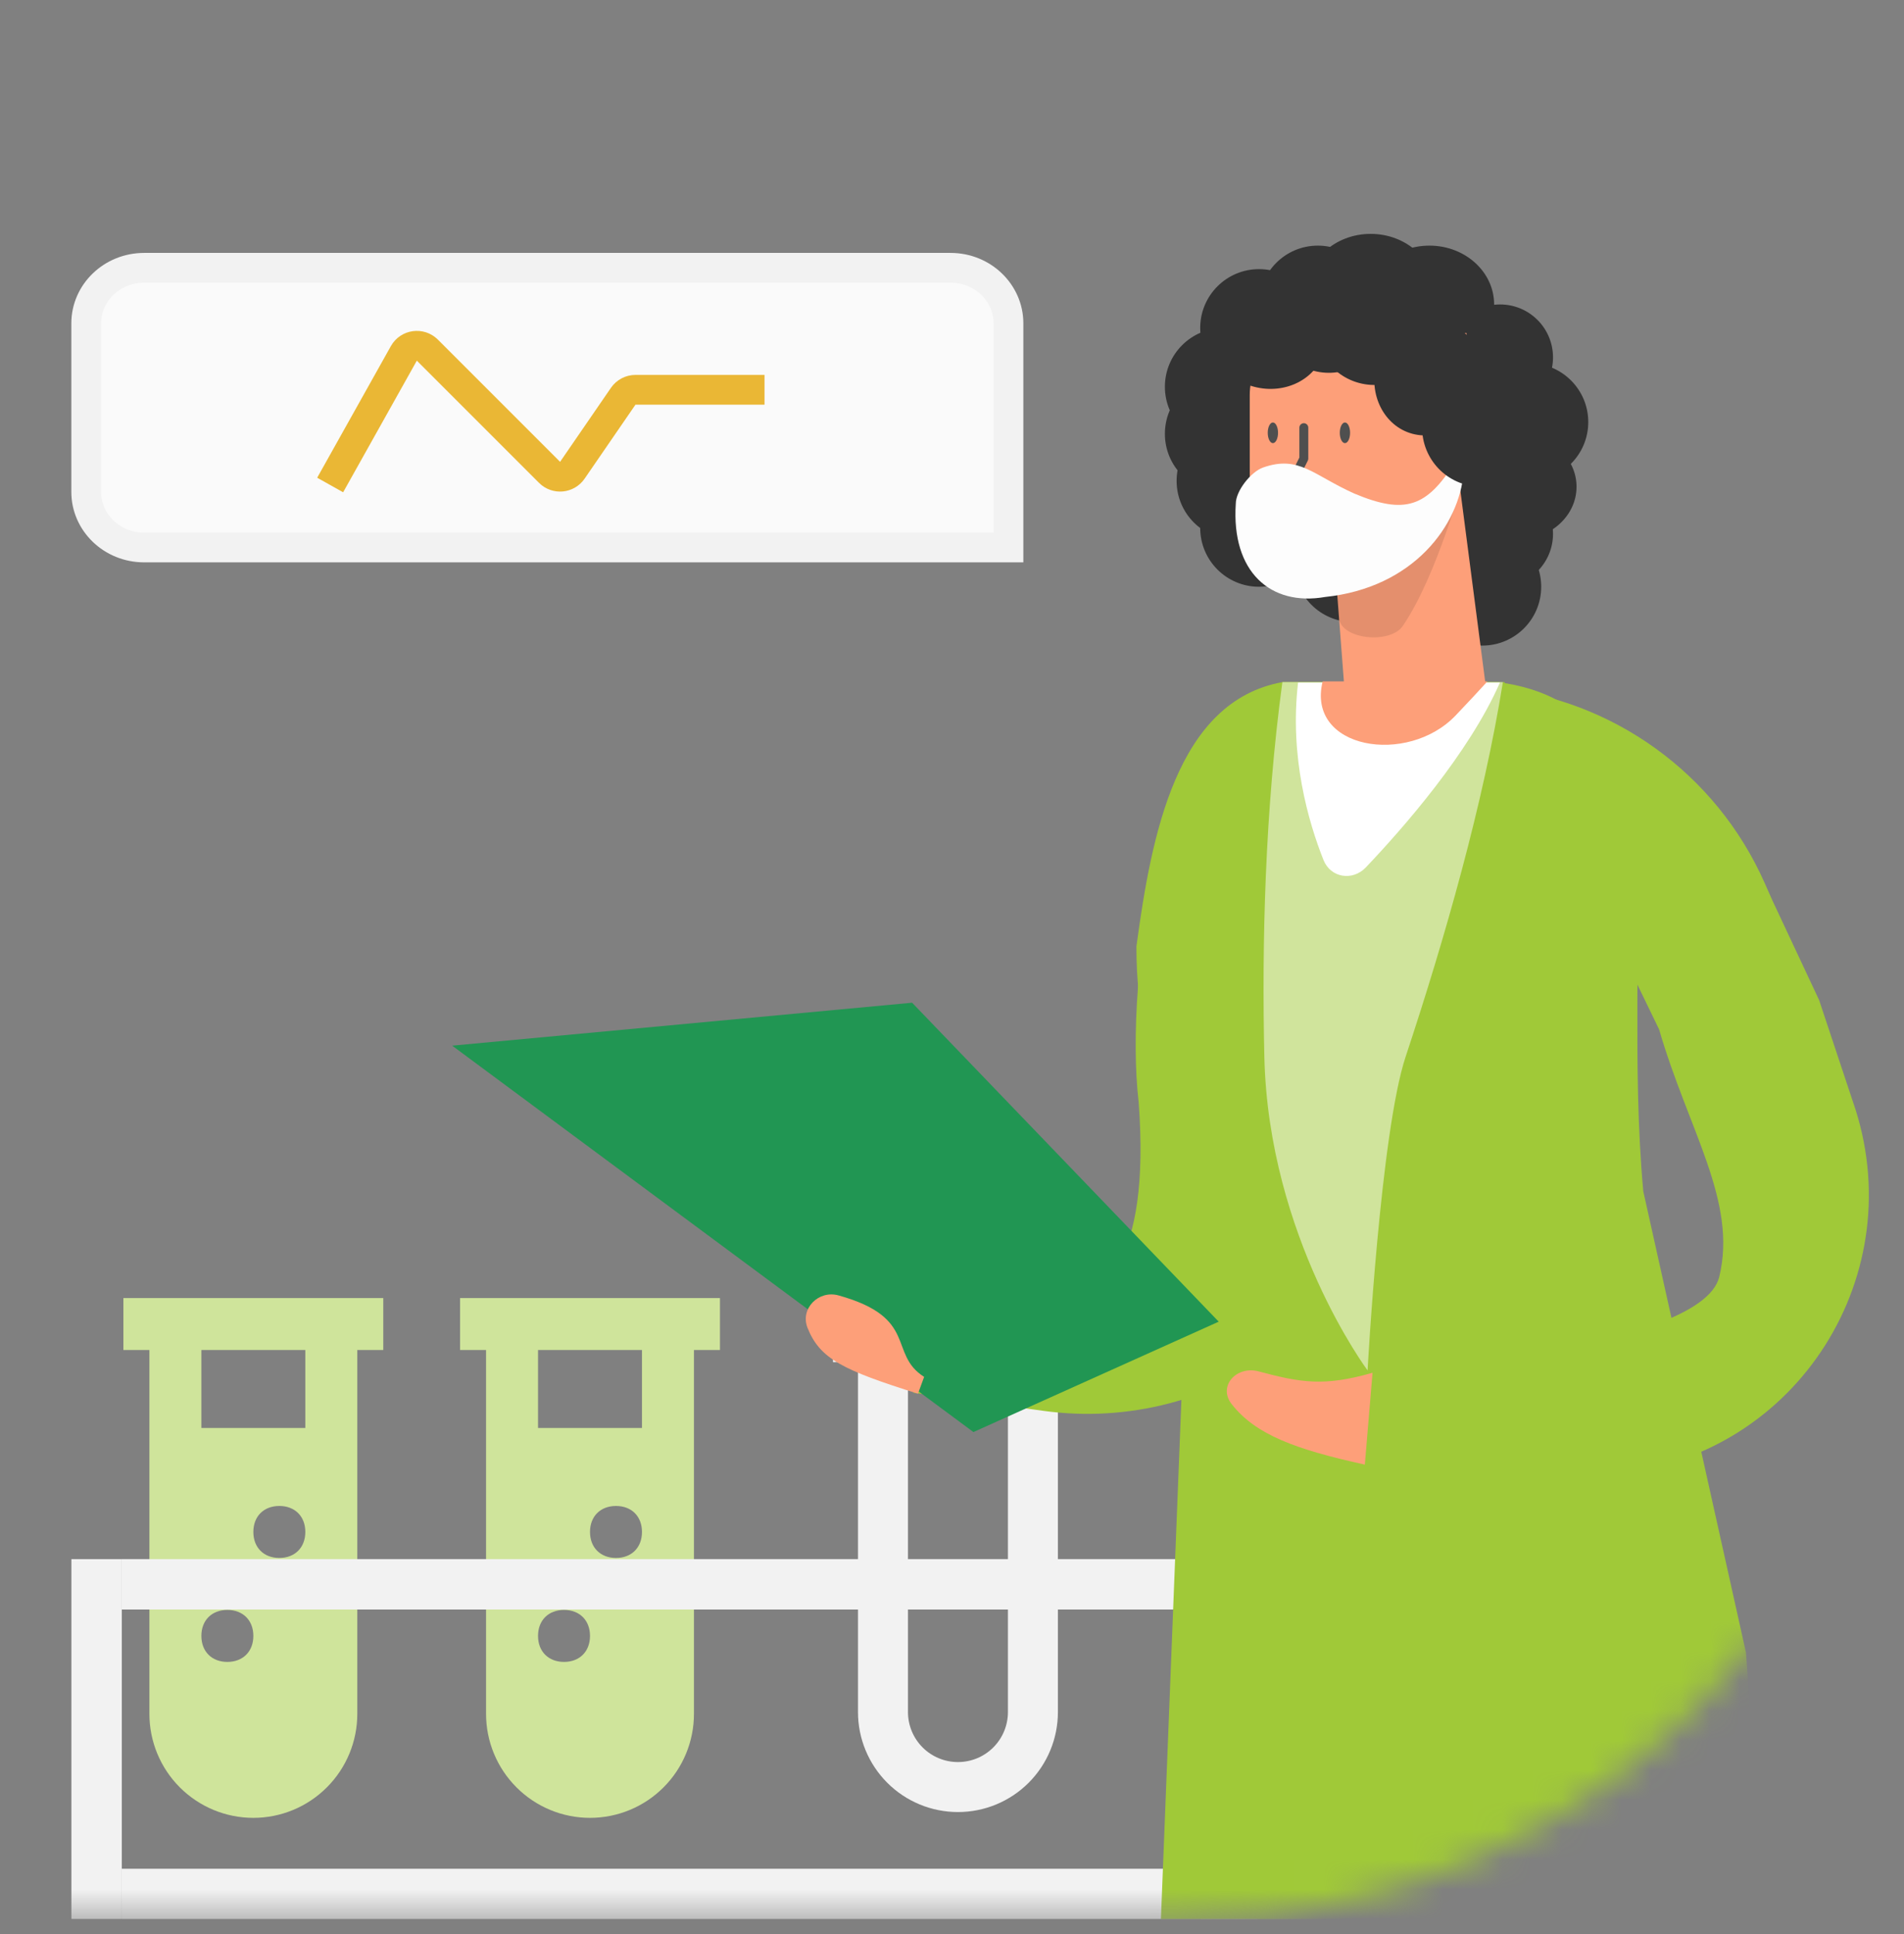 <svg xmlns="http://www.w3.org/2000/svg" fill="none" viewBox="0 0 64 65" height="65" width="64">
<rect x="0" y="0" width="64" height="65" fill="#808080" stroke="none"/>
<g clip-path="url(#clip0_12689_56633)">
<mask height="65" width="64" y="0" x="0" maskUnits="userSpaceOnUse" style="mask-type:alpha" id="mask0_12689_56633">
<path fill="#F2F2F2" d="M39.925 64.5C53.221 64.5 64 53.755 64 40.5V0.5L0 0.5L0 64.5H39.925Z"></path>
</mask>
<g mask="url(#mask0_12689_56633)">
<path fill="#CFE49B" d="M4.148 43.625V45.372H5.022V57.601C5.022 58.527 5.39 59.416 6.045 60.071C6.701 60.727 7.589 61.095 8.516 61.095C9.443 61.095 10.331 60.727 10.986 60.071C11.642 59.416 12.01 58.527 12.01 57.601V45.372H12.883V43.625H4.148ZM7.642 55.854C7.118 55.854 6.769 55.504 6.769 54.98C6.769 54.456 7.118 54.107 7.642 54.107C8.166 54.107 8.516 54.456 8.516 54.98C8.516 55.504 8.166 55.854 7.642 55.854ZM9.389 52.36C8.865 52.36 8.516 52.01 8.516 51.486C8.516 50.962 8.865 50.613 9.389 50.613C9.913 50.613 10.263 50.962 10.263 51.486C10.263 52.01 9.913 52.36 9.389 52.36ZM10.263 47.992H6.769V45.372H10.263V47.992Z"></path>
<path fill="#F2F2F2" d="M28 44.1H36.4V45.78H35.56V57.54C35.56 58.431 35.206 59.285 34.576 59.916C33.946 60.546 33.091 60.9 32.2 60.9C31.309 60.9 30.454 60.546 29.824 59.916C29.194 59.285 28.84 58.431 28.84 57.54V45.78H28V44.1ZM33.88 45.78H30.52V57.54C30.52 57.985 30.697 58.413 31.012 58.728C31.327 59.043 31.754 59.22 32.2 59.22C32.646 59.22 33.073 59.043 33.388 58.728C33.703 58.413 33.88 57.985 33.88 57.54V45.78Z"></path>
<path fill="#CFE49B" d="M15.465 43.625V45.372H16.338V57.601C16.338 58.527 16.706 59.416 17.362 60.071C18.017 60.727 18.906 61.095 19.832 61.095C20.759 61.095 21.648 60.727 22.303 60.071C22.958 59.416 23.326 58.527 23.326 57.601V45.372H24.2V43.625H15.465ZM18.959 55.854C18.435 55.854 18.085 55.504 18.085 54.98C18.085 54.456 18.435 54.107 18.959 54.107C19.483 54.107 19.832 54.456 19.832 54.98C19.832 55.504 19.483 55.854 18.959 55.854ZM20.706 52.36C20.182 52.36 19.832 52.01 19.832 51.486C19.832 50.962 20.182 50.613 20.706 50.613C21.23 50.613 21.579 50.962 21.579 51.486C21.579 52.01 21.23 52.36 20.706 52.36ZM21.579 47.992H18.085V45.372H21.579V47.992Z"></path>
<path fill="#F2F2F2" d="M4.094 54.093V52.399H49.106V54.093H8.595H4.094Z"></path>
<path fill="#F2F2F2" d="M4.094 64.5V62.806H49.106V64.5H8.595H4.094Z"></path>
<path fill="#F2F2F2" d="M2.4 52.399L4.094 52.399L4.094 64.499L2.4 64.499L2.4 53.609L2.4 52.399Z"></path>
<path fill="#F2F2F2" d="M49.103 52.399L50.797 52.399L50.797 64.499L49.103 64.499L49.103 53.609L49.103 52.399Z"></path>
<ellipse fill="#333333" ry="1.977" rx="1.977" cy="12.999" cx="41.133"></ellipse>
<ellipse fill="#333333" ry="1.977" rx="1.977" cy="11.022" cx="42.32"></ellipse>
<circle fill="#333333" r="1.977" cy="19.72" cx="49.828"></circle>
<circle fill="#333333" r="1.779" cy="17.941" cx="50.423"></circle>
<ellipse fill="#333333" ry="1.977" rx="1.977" cy="14.185" cx="51.41"></ellipse>
<circle fill="#333333" r="1.779" cy="12.011" cx="50.423"></circle>
<ellipse fill="#333333" ry="1.977" rx="1.977" cy="10.232" cx="44.297"></ellipse>
<ellipse fill="#333333" ry="1.977" rx="1.977" cy="14.58" cx="41.133"></ellipse>
<ellipse fill="#333333" ry="1.977" rx="2.174" cy="10.232" cx="48.049"></ellipse>
<ellipse fill="#333333" ry="1.977" rx="2.174" cy="9.837" cx="46.073"></ellipse>
<ellipse fill="#333333" ry="1.977" rx="1.977" cy="17.743" cx="42.32"></ellipse>
<ellipse fill="#333333" ry="1.977" rx="1.977" cy="20.115" cx="48.25"></ellipse>
<ellipse fill="#333333" ry="1.977" rx="1.977" cy="18.929" cx="45.48"></ellipse>
<ellipse fill="#333333" ry="1.977" rx="1.977" cy="16.162" cx="41.527"></ellipse>
<ellipse fill="#333333" ry="1.779" rx="1.977" cy="16.359" cx="51.016"></ellipse>
<path fill="#FD9F79" d="M44.859 18.815L48.977 15.639L49.927 22.944H45.176L44.859 18.815Z"></path>
<path fill-opacity="0.1" fill="black" d="M43.322 15.715C42.704 14.338 43.708 12.78 45.214 12.78H48.973C48.973 12.78 49.449 15.798 49.29 15.956C49.132 16.115 48.34 19.291 47.152 21.038C46.733 21.655 45.07 21.501 45.003 20.758L44.861 19.189C44.857 19.152 44.848 19.115 44.833 19.081L43.322 15.715Z"></path>
<path fill="#FD9F79" d="M42.008 13.273C42.008 12.124 42.937 11.192 44.083 11.192H49.293V14.972C49.293 17.27 47.435 19.133 45.143 19.133H43.737C42.782 19.133 42.008 18.357 42.008 17.399V13.273Z"></path>
<path stroke-linejoin="round" stroke-linecap="round" stroke-width="0.3" stroke="#4F4F4F" d="M43.826 14.373V15.413L43.48 16.107H44.172"></path>
<path stroke-linejoin="round" stroke-linecap="round" stroke="#4F4F4F" d="M43.305 17.493C43.651 17.666 43.996 17.666 44.342 17.493"></path>
<path fill="#4F4F4F" d="M42.786 14.893C42.882 14.893 42.959 14.738 42.959 14.546C42.959 14.354 42.882 14.199 42.786 14.199C42.691 14.199 42.613 14.354 42.613 14.546C42.613 14.738 42.691 14.893 42.786 14.893Z"></path>
<path fill="#4F4F4F" d="M45.208 14.893C45.304 14.893 45.381 14.738 45.381 14.546C45.381 14.354 45.304 14.199 45.208 14.199C45.113 14.199 45.035 14.354 45.035 14.546C45.035 14.738 45.113 14.893 45.208 14.893Z"></path>
<path fill="#FDFDFD" d="M44.537 20.064C47.523 19.753 49.057 17.644 49.198 15.867C49.278 15.597 49.564 14.809 49.364 15.008C49.343 15.03 48.93 15.522 48.904 15.536C47.96 17.041 47.23 17.303 45.528 16.59C44.124 15.961 43.667 15.291 42.46 15.711C42.05 15.854 41.539 16.496 41.539 16.929C41.386 19.226 42.712 20.381 44.537 20.064Z"></path>
<ellipse fill="#333333" transform="rotate(15 49.78 14.378)" ry="1.977" rx="1.977" cy="14.378" cx="49.78"></ellipse>
<ellipse fill="#333333" transform="rotate(15 47.988 12.669)" ry="1.977" rx="1.779" cy="12.669" cx="47.988"></ellipse>
<ellipse fill="#333333" transform="rotate(15 46.194 10.961)" ry="1.977" rx="1.977" cy="10.961" cx="46.194"></ellipse>
<ellipse fill="#333333" transform="rotate(15 44.667 10.552)" ry="1.977" rx="1.977" cy="10.552" cx="44.667"></ellipse>
<ellipse fill="#333333" transform="rotate(15 42.605 11.277)" ry="1.779" rx="1.977" cy="11.277" cx="42.605"></ellipse>
<path fill="#A0C938" d="M30.706 46.81L31.679 42.386C31.679 42.386 39.09 47.963 38.274 37.039C37.774 32.765 39.158 23.995 42.292 23.995C43.586 23.265 45.225 23.881 45.718 25.282L47.173 29.417L48.494 32.924L49.346 36.432L45.125 43.127C44.591 43.973 43.909 44.716 43.111 45.319C40.81 47.057 37.913 47.811 35.056 47.414L30.706 46.81Z"></path>
<path fill="white" d="M41.534 103.344L39.441 73.546L41.58 52.514L56.018 60.356L47.085 66.773C47.085 66.773 47.576 74.037 47.472 78.691C47.257 88.319 46.269 103.344 46.269 103.344H41.534Z"></path>
<path fill="#A0C938" d="M51.191 31.808L50.207 75.328L38.39 80.521L39.99 39.981C39.99 36.3 38.199 36.5 38.199 31.808C38.704 28.065 39.55 23.57 43.106 22.925H50.576L51.191 31.808Z"></path>
<path fill="#A0C938" d="M42.266 31.837V82.636L59.784 71.05L58.689 55.543L55.236 40.036C54.443 31.234 56.752 23.776 50.351 22.925H43.108L42.266 31.837Z"></path>
<path fill="#A0C938" d="M45.918 49.217L46.074 46.149C46.074 46.149 57.17 45.444 57.789 42.916C58.409 40.387 56.755 37.99 55.768 34.596L50.2 23.106C54.193 23.478 57.683 25.992 59.315 29.673L59.573 30.255L61.147 33.612L62.28 37.018C64.301 42.8 60.416 48.927 54.35 49.523L54.135 49.545L45.918 49.217Z"></path>
<path fill="#FD9F79" d="M45.877 49.223C43.541 48.711 42.203 48.214 41.401 47.19C40.925 46.582 41.566 45.892 42.304 46.089C43.717 46.468 44.511 46.604 46.136 46.136L45.877 49.223Z"></path>
<path fill="white" d="M43.105 22.925H50.517C49.865 26.995 48.567 31.537 47.248 35.514C46.405 38.054 45.969 46.057 45.969 46.057C45.969 46.057 42.638 41.592 42.499 35.514C42.412 31.696 42.52 27.257 43.105 22.925Z" opacity="0.5"></path>
<path fill="white" d="M44.487 28.903C43.981 27.631 43.338 25.429 43.633 22.939H50.418C49.381 25.31 47.156 27.842 45.911 29.151C45.466 29.62 44.727 29.504 44.487 28.903Z"></path>
<path fill="#FD9F79" d="M49.998 22.9C49.725 23.202 49.351 23.601 48.935 24.039C47.319 25.744 43.899 25.182 44.459 22.9H49.998Z"></path>
<path fill="#219653" d="M32.72 48.129L15.199 35.143L30.659 33.7L40.965 44.419L32.72 48.129Z"></path>
<path fill="#FD9F79" d="M30.856 46.84C28.344 46.05 27.561 45.675 27.144 44.627C26.887 43.982 27.515 43.35 28.184 43.536C30.893 44.288 29.84 45.495 31.063 46.275L30.856 46.84Z"></path>
<path stroke="#F2F2F2" fill="#FAFAFA" d="M31.949 9C33.042 9 33.898 9.851 33.898 10.864V18.4H4.848C3.754 18.4 2.898 17.549 2.898 16.536V10.864C2.898 9.851 3.754 9 4.848 9H31.949Z"></path>
<path stroke="#EAB735" d="M11.098 16.3L13.575 11.876C13.737 11.587 14.13 11.533 14.365 11.767L18.473 15.875C18.694 16.096 19.061 16.062 19.238 15.805L20.949 13.316C21.042 13.181 21.196 13.1 21.361 13.1H25.698"></path>
</g>
</g>
<defs>
<clipPath id="clip0_12689_56633">
<rect transform="translate(0 0.5)" fill="white" height="64" width="64"></rect>
</clipPath>
</defs>
</svg>
